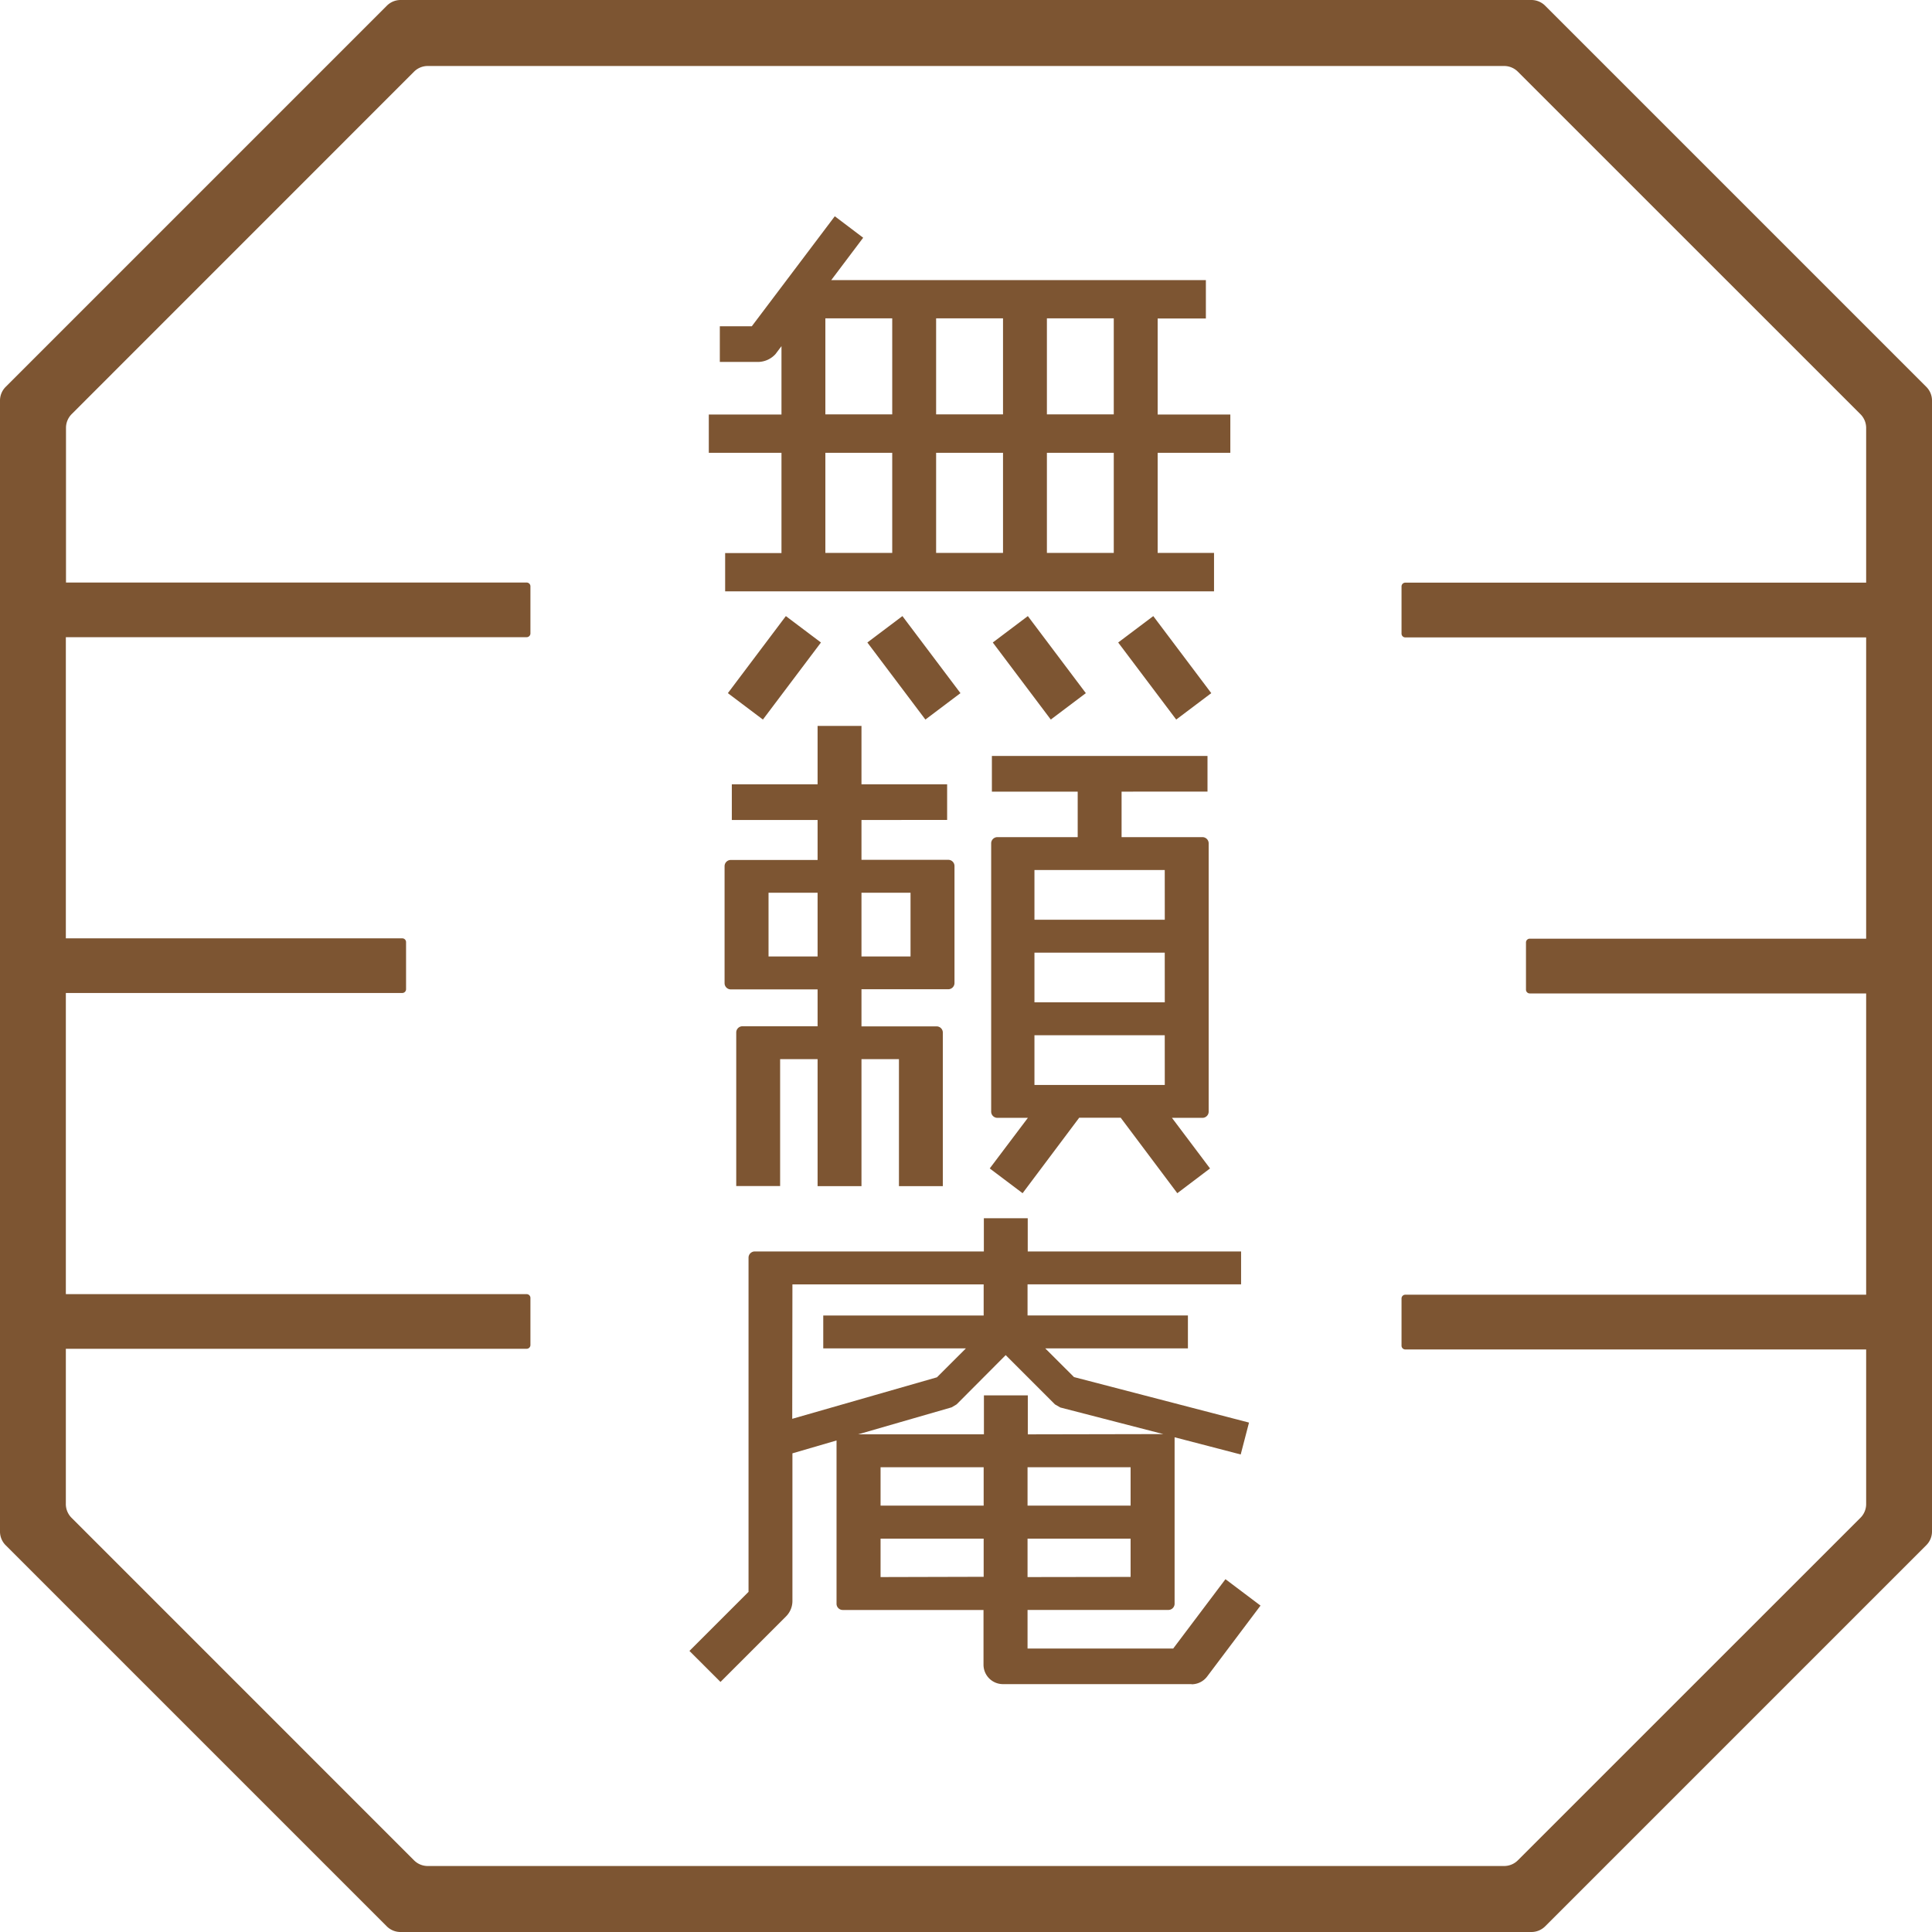 <svg id="design" xmlns="http://www.w3.org/2000/svg" viewBox="0 0 512 512"><defs><style>.cls-1{fill:#7d5532;}</style></defs><path class="cls-1" d="M245.24,190.69l-15.38-20.42,9.29-7,15.38,20.42Zm-27.68-20.42-9.3-7-15.37,20.42,9.29,7Zm70.2,13.42-15.37-20.42-9.29,7,15.37,20.42Zm33.24,0-15.37-20.42-9.3,7,15.38,20.42ZM306.79,120v26.53h14.94v10.18H192.17V146.57H207.1V120H187.84V109.86H207.1V91.73l-1.58,2.1a6.35,6.35,0,0,1-4.67,2.09H190.76V86.47h8.47l22-29.16L228.75,63l-8.46,11.23h99.28V84.41H306.79v25.45h19.26V120Zm-70.34,0H218.73v26.53h17.72Zm0-35.63H218.73v25.45h17.72ZM265.81,120H248.08v26.53h17.73Zm0-35.63H248.08v25.45h17.73ZM295.16,120H277.44v26.53h17.72Zm0-35.63H277.44v25.45h17.72Zm20.63,361.94h-50a5.15,5.15,0,0,1-5.15-5.15V426.66h-37.3a1.65,1.65,0,0,1-1.65-1.65V381.74L210,385.15v39.11a5.79,5.79,0,0,1-1.71,4.12l-17.35,17.35-8.23-8.22,15.66-15.65V333.3a1.65,1.65,0,0,1,1.65-1.65h60.71v-8.8h11.63v8.8h56.54v8.72H272.31v8.24h42.5v8.72H277l7.62,7.61L331,377l-2.2,8.45-17.52-4.56V425a1.65,1.65,0,0,1-1.65,1.65H272.31v10.23h38.6l13.85-18.38,9.29,7L319.9,444.3A5.15,5.15,0,0,1,315.79,446.35Zm-16.17-28.41V407.75H272.31v10.19ZM233.36,399h27.32V388.84H233.36Zm38.95,0h27.31V388.84H272.31Zm-62.36-23L248.3,365l7.67-7.66h-37.8v-8.72h42.51v-8.24H210Zm98.34,4.05L281,373l-1.41-.81-13.07-13.07-13,13.05-1.33.79-24.77,7.15h33.33V369.79h11.63v10.33Zm-47.61,37.82V407.75H233.36v10.19ZM248.21,272a1.65,1.65,0,0,1,1.65,1.65v40.69H238.23V280.69H228.3v33.65H216.67V280.69h-9.93v33.62H195.11V273.62a1.65,1.65,0,0,1,1.65-1.65h19.91V262.2h-23a1.65,1.65,0,0,1-1.65-1.65v-31a1.65,1.65,0,0,1,1.65-1.65h23V217.3H193.94v-9.45h22.73V192.38H228.3v15.47H251v9.45H228.3v10.56h23a1.65,1.65,0,0,1,1.65,1.65v31a1.65,1.65,0,0,1-1.65,1.65h-23V272ZM228.3,236.58v16.9h13v-16.9Zm-11.63,16.9v-16.9h-13v16.9Zm104,56.17L312,316.21l-15-20h-11l-15,20-8.71-6.56,10.11-13.41h-8.08a1.65,1.65,0,0,1-1.65-1.65V223.5a1.65,1.65,0,0,1,1.65-1.65H285.6V209.79H262.86v-9.45H320v9.45H297.23v12.06h21.43a1.65,1.65,0,0,1,1.65,1.65v71.09a1.65,1.65,0,0,1-1.65,1.65h-8.08Zm-12-35.3H274.14v13.17h34.54Zm0-21.89H274.14v13.17h34.54Zm0-21.89H274.14v13.17h34.54ZM512,106.16V405.85a5.11,5.11,0,0,1-1.51,3.64l-101,101a5.15,5.15,0,0,1-3.64,1.51H106.13a5.13,5.13,0,0,1-3.64-1.51l-101-101A5.11,5.11,0,0,1,0,405.85V106.16a5.11,5.11,0,0,1,1.51-3.64l101-101A5.13,5.13,0,0,1,106.13,0H405.84a5.15,5.15,0,0,1,3.64,1.51l101,101A5.11,5.11,0,0,1,512,106.16ZM494.55,398.62v-41H372.42a1,1,0,0,1-1-1V344.11a1,1,0,0,1,1-1H494.55V263.27H405.4a1,1,0,0,1-1-1V249.76a1,1,0,0,1,1-1h89.15V168.92H372.42a1,1,0,0,1-1-1V155.41a1,1,0,0,1,1-1H494.55v-41a5.15,5.15,0,0,0-1.51-3.64L402.25,19a5.13,5.13,0,0,0-3.64-1.51H113.36A5.11,5.11,0,0,0,109.72,19L19,109.74a5.15,5.15,0,0,0-1.51,3.64v41H139.57a1,1,0,0,1,1,1v12.48a1,1,0,0,1-1,1H17.45v79.81h89.16a1,1,0,0,1,1,1v12.48a1,1,0,0,1-1,1H17.45v79.81H139.57a1,1,0,0,1,1,1v12.48a1,1,0,0,1-1,1H17.45v41A5.15,5.15,0,0,0,19,402.27L109.72,493a5.11,5.11,0,0,0,3.64,1.51H398.61a5.13,5.13,0,0,0,3.64-1.51L493,402.27A5.15,5.15,0,0,0,494.55,398.62Z"/></svg>